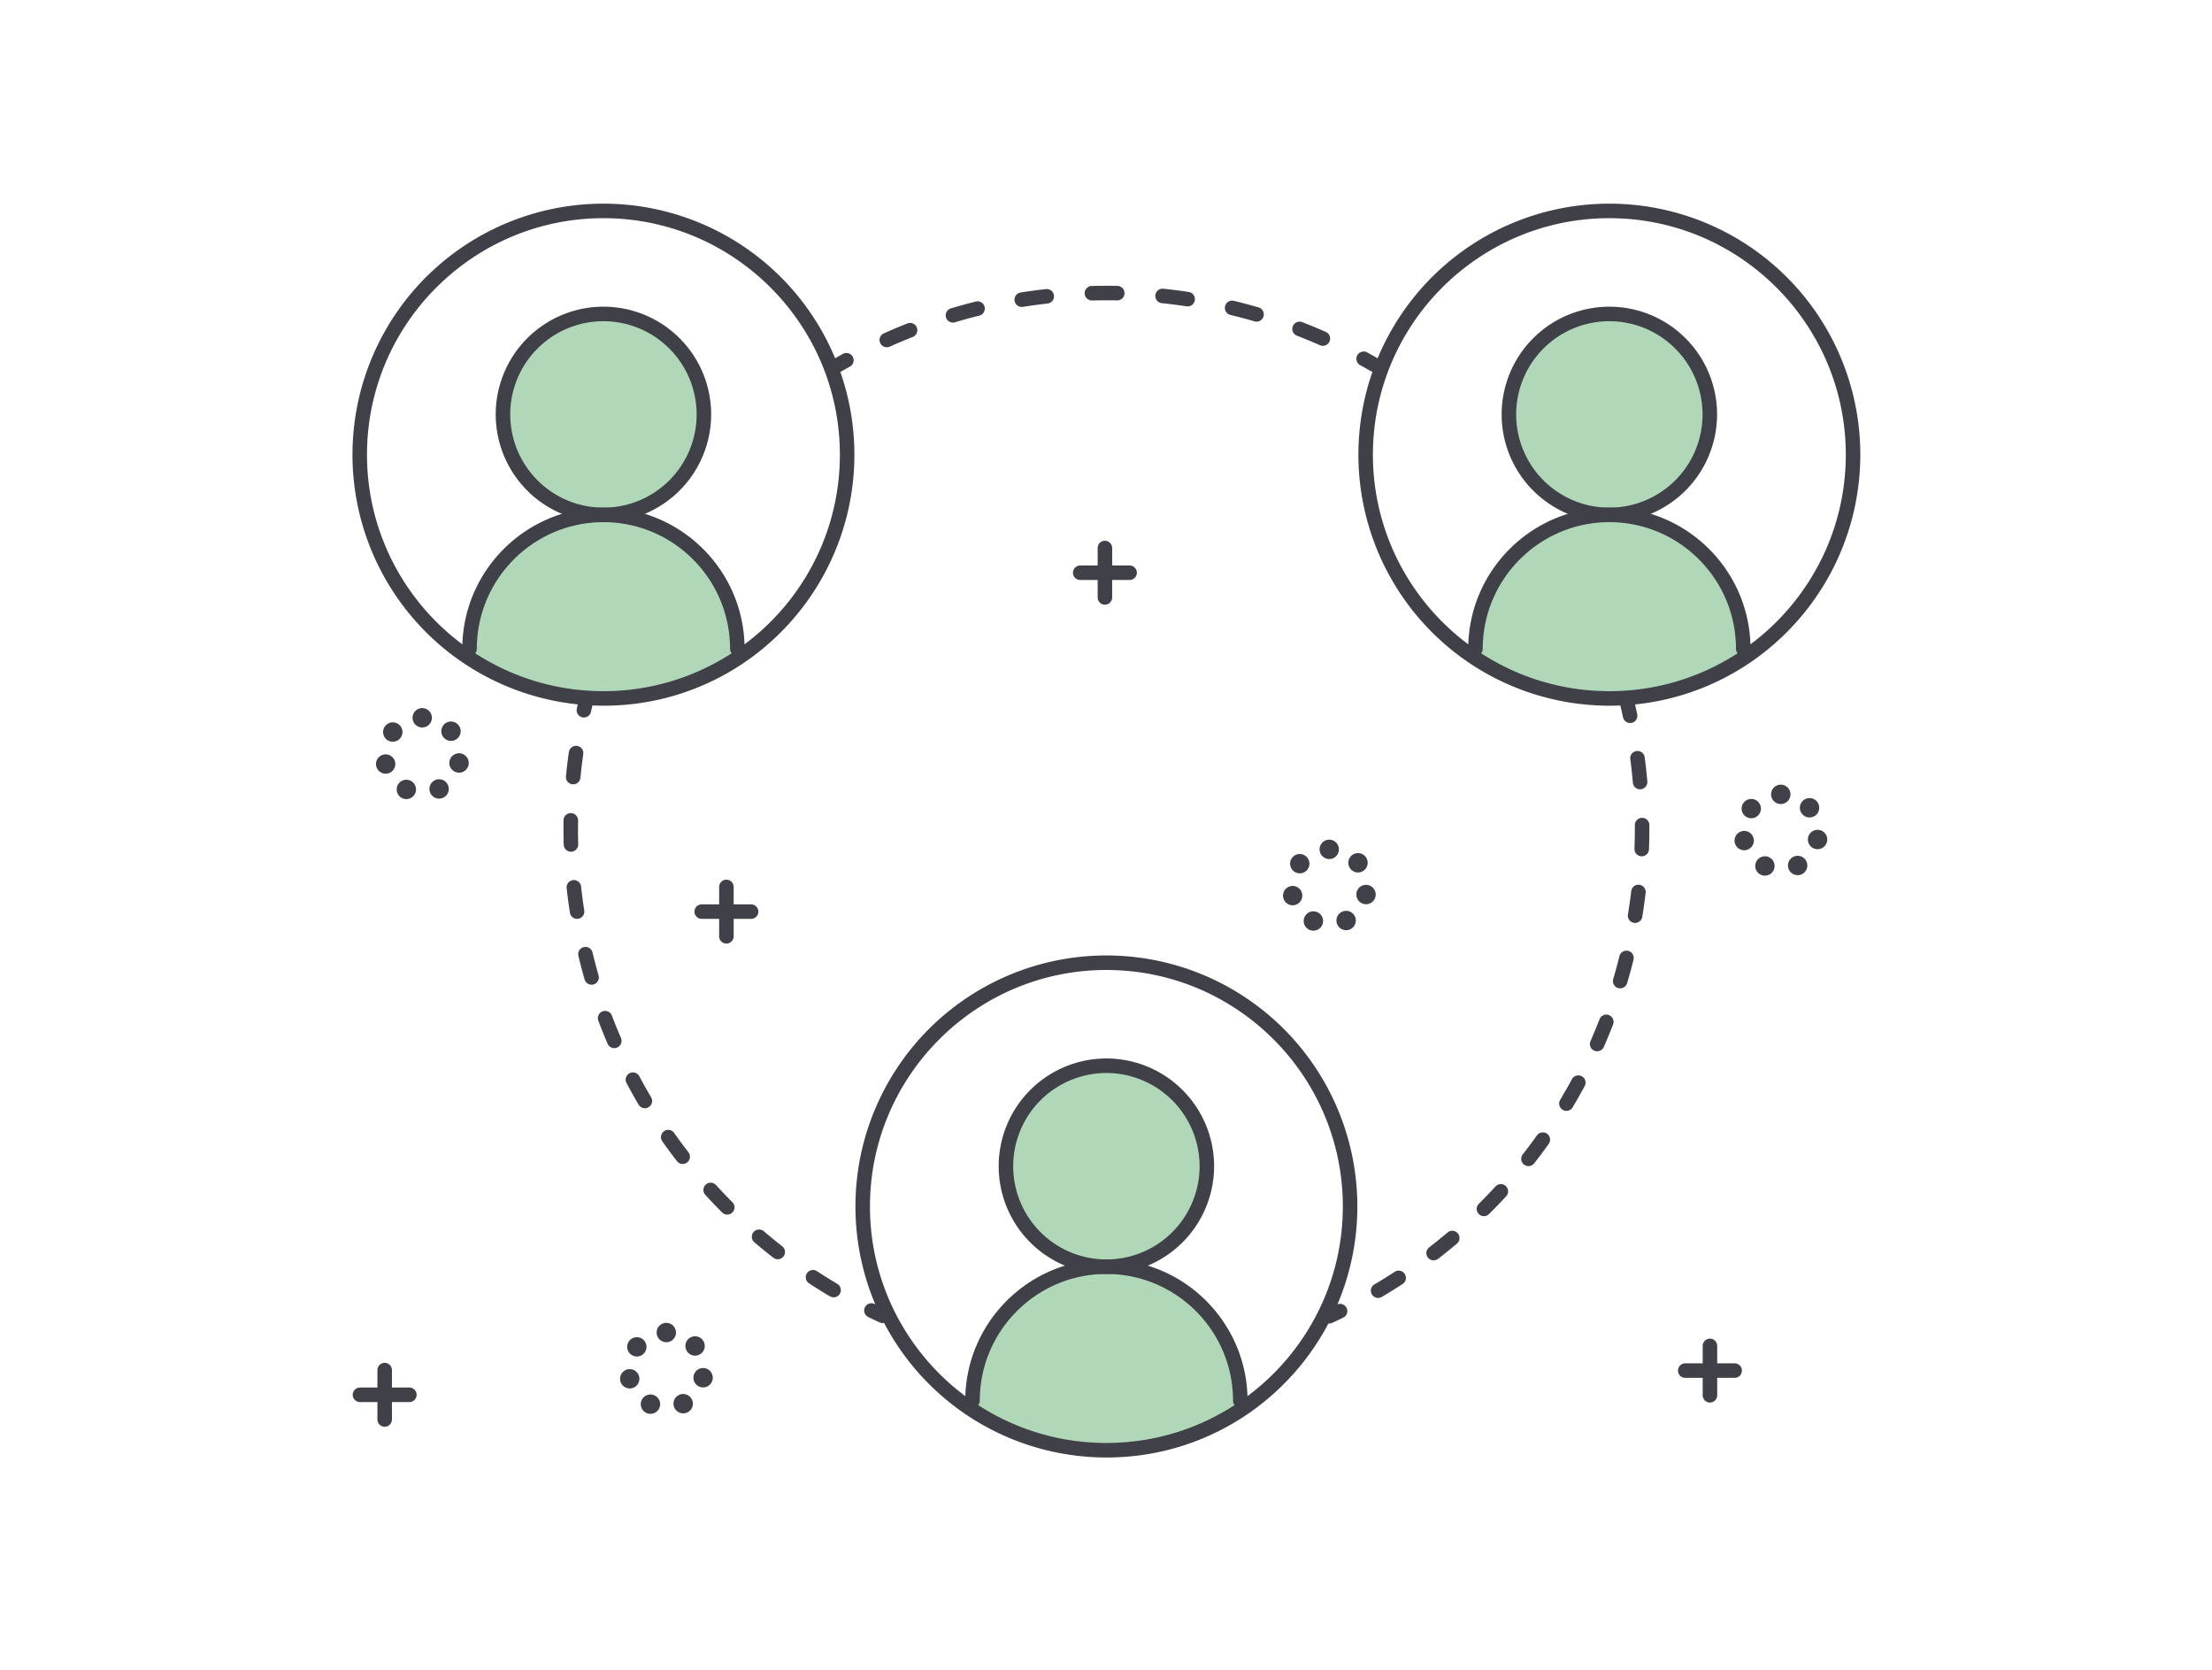 <svg id="Layer_1" data-name="Layer 1" xmlns="http://www.w3.org/2000/svg" viewBox="0 0 2285 1725"><defs><style>.cls-1{fill:#b0d8b8}.cls-2{fill:#5ed45e}.cls-3{fill:#404148}</style></defs><circle class="cls-1" cx="1142.91" cy="1204.44" r="103.77"/><path class="cls-1" d="M1142.91 1308.2a138.29 138.29 0 0 0-138.29 138.3c0 68.32 276.59 68.32 276.59 0a138.3 138.3 0 0 0-138.3-138.3z"/><circle class="cls-1" cx="1662.47" cy="428" r="103.77" transform="rotate(-45 1662.465 428.004)"/><path class="cls-1" d="M1662.47 531.77a138.29 138.29 0 0 0-138.29 138.3c0 68.32 276.59 68.32 276.59 0a138.3 138.3 0 0 0-138.3-138.3z"/><circle class="cls-1" cx="623.35" cy="428" r="103.77" transform="rotate(-45 623.356 428.007)"/><path class="cls-1" d="M623.35 531.77a138.29 138.29 0 0 0-138.29 138.3c0 68.32 276.59 68.32 276.59 0a138.3 138.3 0 0 0-138.3-138.3z"/><path class="cls-2" d="M622.88 531.74h1.35-1.35zM623.09 721.31a250.55 250.55 0 0 1-135-39.38c14.09 26.21 74.51 39.34 135 39.38zM758.59 681.93a250.52 250.52 0 0 1-135 39.38c60.51-.04 120.93-13.17 135-39.38zM622.88 531.74zM623.09 721.31zM1662.47 721.31a250.56 250.56 0 0 1-135.24-39.38c14.09 26.25 74.66 39.38 135.24 39.38zM1797.71 681.93a250.53 250.53 0 0 1-135.24 39.38c60.58 0 121.15-13.13 135.24-39.38zM1662.88 531.74zM1662.88 531.74h1.33-1.33zM1142.88 1308v.24c1.77 0 3.53 0 5.28-.13-1.76-.07-3.51-.11-5.28-.11zM1008 1458.53c29.16 52.27 240.74 52.27 269.91 0a251.85 251.85 0 0 1-269.91 0zM1142.88 1308h-3.7c1.23 0 2.46.08 3.7.08z"/><path class="cls-3" d="M623.35 728.81a259.24 259.24 0 1 1 183.31-75.93 257.58 257.58 0 0 1-183.31 75.93zm0-503.48c-134.67 0-244.24 109.57-244.24 244.24s109.57 244.24 244.24 244.24 244.24-109.56 244.24-244.24S758 225.33 623.35 225.33z"/><path class="cls-3" d="M623.35 539.27A111.27 111.27 0 1 1 734.62 428a111.39 111.39 0 0 1-111.27 111.27zm0-207.53A96.27 96.27 0 1 0 719.62 428a96.38 96.38 0 0 0-96.27-96.26z"/><path class="cls-3" d="M761.65 677.57a7.5 7.5 0 0 1-7.5-7.5c0-72.12-58.68-130.8-130.8-130.8S492.56 598 492.56 670.07a7.5 7.5 0 0 1-15 0c0-80.39 65.4-145.8 145.79-145.8s145.8 65.41 145.8 145.8a7.5 7.5 0 0 1-7.5 7.5zM1662.47 728.81a259.24 259.24 0 1 1 183.31-75.93 257.58 257.58 0 0 1-183.31 75.93zm0-503.48c-134.67 0-244.24 109.57-244.24 244.24s109.57 244.24 244.24 244.24 244.24-109.56 244.24-244.24-109.57-244.24-244.24-244.24z"/><path class="cls-3" d="M1662.47 539.27A111.27 111.27 0 1 1 1773.74 428a111.39 111.39 0 0 1-111.27 111.27zm0-207.53a96.27 96.27 0 1 0 96.27 96.26 96.38 96.38 0 0 0-96.27-96.26z"/><path class="cls-3" d="M1800.77 677.57a7.5 7.5 0 0 1-7.5-7.5c0-72.12-58.68-130.8-130.8-130.8s-130.79 58.73-130.79 130.8a7.5 7.5 0 0 1-15 0c0-80.39 65.4-145.8 145.79-145.8s145.8 65.41 145.8 145.8a7.5 7.5 0 0 1-7.5 7.5zM1142.91 1505.24a259.24 259.24 0 1 1 183.31-75.93 257.58 257.58 0 0 1-183.31 75.93zm0-503.48c-134.67 0-244.24 109.57-244.24 244.24s109.57 244.24 244.24 244.24 244.24-109.57 244.24-244.24-109.57-244.24-244.24-244.24z"/><path class="cls-3" d="M1142.91 1315.7a111.27 111.27 0 1 1 111.27-111.26 111.39 111.39 0 0 1-111.27 111.26zm0-207.53a96.27 96.27 0 1 0 96.27 96.27 96.38 96.38 0 0 0-96.27-96.27z"/><path class="cls-3" d="M1281.21 1454a7.5 7.5 0 0 1-7.5-7.5c0-72.12-58.68-130.8-130.8-130.8s-130.79 58.68-130.79 130.8a7.5 7.5 0 0 1-15 0c0-80.4 65.4-145.8 145.79-145.8s145.8 65.4 145.8 145.8a7.5 7.5 0 0 1-7.5 7.5zM1683.91 746.71a7.48 7.48 0 0 1-7.32-5.92c-.86-4-1.78-8.06-2.73-12a7.5 7.5 0 0 1 14.59-3.49c1 4.07 1.92 8.23 2.8 12.36a7.49 7.49 0 0 1-5.75 8.9 7.17 7.17 0 0 1-1.59.15zM1423.65 1340.46a7.5 7.5 0 0 1-3.81-14c7-4.11 13.93-8.43 20.71-12.85a7.5 7.5 0 1 1 8.19 12.56c-7 4.54-14.13 9-21.28 13.21a7.54 7.54 0 0 1-3.81 1.08zm57.28-38.8a7.5 7.5 0 0 1-4.59-13.44c6.4-4.94 12.78-10.1 19-15.33a7.5 7.5 0 1 1 9.69 11.45 574.998 574.998 0 0 1-19.48 15.75 7.45 7.45 0 0 1-4.62 1.57zm52-45.63a7.5 7.5 0 0 1-5.29-12.82c5.75-5.7 11.44-11.62 16.92-17.57a7.5 7.5 0 1 1 11 10.16c-5.64 6.12-11.48 12.19-17.39 18a7.43 7.43 0 0 1-5.23 2.2zm46-51.73a7.5 7.5 0 0 1-5.9-12.12c5-6.39 9.91-13 14.6-19.55a7.5 7.5 0 0 1 12.22 8.71c-4.83 6.77-9.88 13.52-15 20.08a7.5 7.5 0 0 1-5.95 2.88zm39.18-57.06a7.49 7.49 0 0 1-6.43-11.35c4.16-7 8.22-14.09 12.06-21.22a7.5 7.5 0 1 1 13.2 7.12c-4 7.32-8.12 14.66-12.39 21.8a7.49 7.49 0 0 1-6.47 3.65zm31.75-61.51a7.49 7.49 0 0 1-6.86-10.51c3.25-7.42 6.39-15 9.31-22.57a7.5 7.5 0 1 1 14 5.4c-3 7.77-6.22 15.57-9.57 23.2a7.49 7.49 0 0 1-6.91 4.48zm23.79-65a7.5 7.5 0 0 1-7.19-9.63c2.3-7.78 4.45-15.71 6.39-23.57a7.5 7.5 0 0 1 14.57 3.6c-2 8.08-4.22 16.23-6.58 24.22a7.51 7.51 0 0 1-7.22 5.36zm15.43-67.52a7.17 7.17 0 0 1-1.22-.1 7.5 7.5 0 0 1-6.2-8.61c1.31-8 2.44-16.11 3.39-24.15a7.5 7.5 0 1 1 14.9 1.75c-1 8.26-2.14 16.61-3.48 24.82a7.5 7.5 0 0 1-7.42 6.27zm6.84-68.85h-.28a7.5 7.5 0 0 1-7.22-7.77c.25-6.81.38-13.73.38-20.56v-3.84a7.5 7.5 0 1 1 15-.1v3.94c0 7-.13 14.12-.39 21.11a7.51 7.51 0 0 1-7.52 7.2zm-1.71-69.19a7.5 7.5 0 0 1-7.47-6.85c-.69-8.07-1.58-16.23-2.64-24.25a7.5 7.5 0 1 1 14.87-2c1.09 8.24 2 16.63 2.72 24.92a7.51 7.51 0 0 1-6.83 8.12c-.25.04-.47.04-.68.04zM1373.13 1366.84a7.5 7.5 0 0 1-3.12-14.32c3.71-1.7 7.46-3.47 11.15-5.26a7.5 7.5 0 0 1 6.55 13.49c-3.78 1.84-7.64 3.66-11.46 5.41a7.51 7.51 0 0 1-3.12.68zM863.32 385.87a7.5 7.5 0 0 1-3.8-14c3.63-2.13 7.33-4.24 11-6.28a7.5 7.5 0 1 1 7.3 13.1c-3.57 2-7.18 4-10.71 6.12a7.46 7.46 0 0 1-3.79 1.06zM916.08 358.62a7.5 7.5 0 0 1-3.08-14.34c8-3.59 16.18-7 24.33-10.26a7.5 7.5 0 1 1 5.5 14 516.07 516.07 0 0 0-23.68 10 7.45 7.45 0 0 1-3.07.6zm450.4-1.45a7.6 7.6 0 0 1-3-.64 551.47 551.47 0 0 0-23.74-9.84 7.5 7.5 0 0 1 5.41-14c8.17 3.16 16.38 6.56 24.4 10.11a7.5 7.5 0 0 1-3 14.36zm-382.09-24a7.5 7.5 0 0 1-2.14-14.68c8.39-2.51 17-4.85 25.47-7a7.51 7.51 0 1 1 3.61 14.57c-8.28 2-16.62 4.32-24.79 6.76a7.66 7.66 0 0 1-2.15.36zm313.61-1a7.61 7.61 0 0 1-2.1-.3 531.28 531.28 0 0 0-24.85-6.6 7.5 7.5 0 1 1 3.51-14.59c8.53 2.05 17.12 4.34 25.53 6.79a7.5 7.5 0 0 1-2.09 14.7zM1055.47 317a7.5 7.5 0 0 1-1.17-14.91c8.65-1.37 17.45-2.55 26.17-3.52a7.5 7.5 0 1 1 1.65 14.91c-8.48.94-17 2.09-25.47 3.43a7.91 7.91 0 0 1-1.18.09zm171.33-.55a7.49 7.49 0 0 1-1.14-.09c-8.42-1.28-17-2.38-25.5-3.26a7.5 7.5 0 1 1 1.56-14.92c8.72.91 17.54 2 26.2 3.35a7.5 7.5 0 0 1-1.12 14.92zm-98.74-6.12a7.5 7.5 0 0 1-.19-15c8.76-.23 17.68-.26 26.41-.08a7.5 7.5 0 1 1-.3 15c-8.5-.17-17.18-.14-25.72.09zM1419.43 384.09a7.48 7.48 0 0 1-3.74-1c-3.54-2.05-7.16-4.08-10.75-6.05a7.5 7.5 0 0 1 7.21-13.15c3.69 2 7.41 4.11 11 6.21a7.5 7.5 0 0 1-3.76 14zM911.71 1366.39a7.41 7.41 0 0 1-3.13-.69c-3.82-1.75-7.67-3.58-11.45-5.43a7.5 7.5 0 1 1 6.58-13.47c3.68 1.79 7.43 3.57 11.14 5.28a7.5 7.5 0 0 1-3.14 14.31zM861 1339.76a7.49 7.49 0 0 1-3.82-1c-7.2-4.27-14.4-8.77-21.41-13.36a7.5 7.5 0 1 1 8.23-12.54c6.81 4.47 13.82 8.84 20.83 13a7.5 7.5 0 0 1-3.83 14zm-57.56-39.24a7.44 7.44 0 0 1-4.6-1.58 563.59 563.59 0 0 1-19.56-15.93 7.5 7.5 0 1 1 9.73-11.42c6.2 5.29 12.61 10.51 19 15.51a7.5 7.5 0 0 1-4.61 13.42zm-52.19-46.13a7.48 7.48 0 0 1-5.31-2.2 555.584 555.584 0 0 1-17.41-18.25 7.5 7.5 0 0 1 11.08-10.11c5.49 6 11.19 12 16.95 17.77a7.5 7.5 0 0 1-5.31 12.79zm-46-52.27a7.5 7.5 0 0 1-5.94-2.91 570.184 570.184 0 0 1-15-20.28 7.5 7.5 0 1 1 12.25-8.64c4.7 6.65 9.61 13.29 14.6 19.73a7.51 7.51 0 0 1-5.92 12.1zm-39.11-57.62a7.49 7.49 0 0 1-6.47-3.68c-4.25-7.21-8.4-14.61-12.33-22a7.5 7.5 0 1 1 13.25-7c3.82 7.19 7.86 14.39 12 21.4a7.49 7.49 0 0 1-6.45 11.31zm-31.56-62a7.51 7.51 0 0 1-6.89-4.53c-3.31-7.68-6.49-15.54-9.45-23.37a7.5 7.5 0 1 1 14-5.31c2.89 7.62 6 15.27 9.21 22.74a7.51 7.51 0 0 1-6.89 10.47zm-23.46-65.53a7.5 7.5 0 0 1-7.21-5.42c-2.31-8-4.47-16.23-6.42-24.36a7.5 7.5 0 0 1 14.59-3.5c1.89 7.91 4 15.89 6.25 23.71a7.5 7.5 0 0 1-7.21 9.57zm-15-68a7.49 7.49 0 0 1-7.4-6.35c-1.28-8.27-2.39-16.68-3.3-25a7.5 7.5 0 1 1 14.89-1.62c.88 8.1 2 16.29 3.21 24.33a7.49 7.49 0 0 1-6.26 8.56 7.65 7.65 0 0 1-1.16.05zm-6.32-69.33a7.5 7.5 0 0 1-7.49-7.29c-.16-5.41-.24-10.9-.24-16.32 0-3 0-5.94.07-8.9a7.5 7.5 0 0 1 7.5-7.38h.12a7.49 7.49 0 0 1 7.38 7.61c0 2.88-.07 5.8-.07 8.67 0 5.27.08 10.62.23 15.9a7.5 7.5 0 0 1-7.28 7.71zm2.32-69.64a6.06 6.06 0 0 1-.73 0 7.5 7.5 0 0 1-6.75-8.18c.8-8.34 1.8-16.77 3-25a7.5 7.5 0 1 1 14.85 2.1 551.22 551.22 0 0 0-2.9 24.38 7.5 7.5 0 0 1-7.47 6.7zM603.18 741a8 8 0 0 1-1.67-.18 7.5 7.5 0 0 1-5.66-9c.93-4.09 1.91-8.24 2.94-12.32a7.5 7.5 0 1 1 14.55 3.64c-1 4-2 8-2.86 12a7.49 7.49 0 0 1-7.3 5.86zM667.68 1459.23a10 10 0 0 1-4.82-13.29 10 10 0 0 1 13.29-4.83 10 10 0 0 1 4.85 13.29 10 10 0 0 1-9.07 5.77 10 10 0 0 1-4.25-.94zm29.12-5.06a10 10 0 0 1 4.44-13.42 10 10 0 0 1 13.43 4.43 10 10 0 0 1-4.44 13.43 9.91 9.91 0 0 1-4.49 1.07 10 10 0 0 1-8.94-5.51zm-56-27.92a10 10 0 0 1 7.43-12 10 10 0 0 1 12 7.44 10 10 0 0 1-7.43 12 10.25 10.25 0 0 1-2.31.27 10 10 0 0 1-9.66-7.71zm83.48 6.39a10 10 0 0 1-7.78-11.8 10 10 0 0 1 11.81-7.79 10 10 0 0 1 7.78 11.81 10 10 0 0 1-9.79 8 10 10 0 0 1-1.99-.22zm-72.63-33.87a10 10 0 0 1-1.63-14 10 10 0 0 1 14-1.64 10 10 0 0 1 1.64 14.05 10 10 0 0 1-7.85 3.8 9.91 9.91 0 0 1-6.13-2.21zm58.71-2.28a10 10 0 0 1 1.22-14.09 10 10 0 0 1 14.09 1.23 10 10 0 0 1-1.23 14.09 10 10 0 0 1-6.42 2.34 10 10 0 0 1-7.63-3.57zm-32.07-20.29a10 10 0 0 1 10-10 10 10 0 0 1 10 10 10 10 0 0 1-10 10 10 10 0 0 1-9.97-10zM1352.49 960.23a10 10 0 0 1-4.82-13.29 10 10 0 0 1 13.29-4.83 10 10 0 0 1 4.83 13.29 10 10 0 0 1-9.07 5.77 10 10 0 0 1-4.23-.94zm29.12-5.06a10 10 0 0 1 4.44-13.42 10 10 0 0 1 13.43 4.43 10 10 0 0 1-4.44 13.43 9.91 9.91 0 0 1-4.49 1.07 10 10 0 0 1-8.94-5.51zm-56-27.92a10 10 0 0 1 7.43-12 10 10 0 0 1 12 7.43 10 10 0 0 1-7.43 12 10.25 10.25 0 0 1-2.31.27 10 10 0 0 1-9.66-7.7zm83.48 6.39a10 10 0 0 1-7.78-11.81 10 10 0 0 1 11.81-7.78 10 10 0 0 1 7.78 11.81 10 10 0 0 1-9.79 8 10 10 0 0 1-1.99-.22zm-72.63-33.86a10 10 0 0 1-1.64-14 10 10 0 0 1 14.05-1.63 10 10 0 0 1 1.63 14 10 10 0 0 1-7.85 3.8 10 10 0 0 1-6.16-2.17zm58.71-2.29a10 10 0 0 1 1.22-14.09 10 10 0 0 1 14.09 1.23 10 10 0 0 1-1.23 14.09 10 10 0 0 1-6.42 2.34 10 10 0 0 1-7.63-3.57zm-32.07-20.29a10 10 0 0 1 10-10 10 10 0 0 1 10 10 10 10 0 0 1-10 10 10 10 0 0 1-9.97-10zM415.55 824.34a10 10 0 0 1-4.82-13.29 10 10 0 0 1 13.27-4.83 10 10 0 0 1 4.83 13.29 10 10 0 0 1-9.07 5.77 9.89 9.89 0 0 1-4.21-.94zm29.11-5.06a10 10 0 0 1 4.44-13.43 10 10 0 0 1 13.43 4.44 10 10 0 0 1-4.44 13.43 9.91 9.91 0 0 1-4.49 1.07 10 10 0 0 1-8.94-5.51zm-56-27.93a10 10 0 0 1 7.43-12 10 10 0 0 1 12 7.44 10 10 0 0 1-7.43 12 10.18 10.18 0 0 1-2.31.27 10 10 0 0 1-9.66-7.71zm83.48 6.4a10 10 0 0 1-7.78-11.81 10 10 0 0 1 11.81-7.78A10 10 0 0 1 484 790a10 10 0 0 1-9.78 8 10.07 10.07 0 0 1-2.05-.25zm-72.63-33.87a10 10 0 0 1-1.63-14A10 10 0 0 1 412 748.2a10 10 0 0 1 1.64 14 10 10 0 0 1-7.85 3.79 9.92 9.92 0 0 1-6.25-2.11zm58.71-2.28a10 10 0 0 1 1.22-14.09 10 10 0 0 1 14.09 1.23 10 10 0 0 1-1.22 14.09 10 10 0 0 1-6.43 2.34 10 10 0 0 1-7.63-3.57zm-32.07-20.29a10 10 0 0 1 10-10 10 10 0 0 1 10 10 10 10 0 0 1-10 10 10 10 0 0 1-9.97-10zM1818.93 903.4a10 10 0 0 1-4.83-13.3 10 10 0 0 1 13.3-4.83 10 10 0 0 1 4.82 13.3 10 10 0 0 1-9.07 5.77 10.11 10.11 0 0 1-4.22-.94zm29.12-5.06a10 10 0 0 1 4.43-13.43 10 10 0 0 1 13.43 4.44 10 10 0 0 1-4.44 13.43 10 10 0 0 1-4.48 1.07 10 10 0 0 1-8.94-5.51zm-56-27.93a10 10 0 0 1 7.44-12 10 10 0 0 1 12 7.43 10 10 0 0 1-7.44 12 9.57 9.57 0 0 1-2.3.27 10 10 0 0 1-9.68-7.7zm83.49 6.4a10 10 0 0 1-7.79-11.81 10 10 0 0 1 11.81-7.78 10 10 0 0 1 7.78 11.8 10 10 0 0 1-9.78 8 9.88 9.88 0 0 1-2-.21zm-72.64-33.87a10 10 0 0 1-1.63-14.05 10 10 0 0 1 14-1.63 10 10 0 0 1 1.63 14 10 10 0 0 1-7.85 3.79 10 10 0 0 1-6.13-2.11zm58.71-2.28a10 10 0 0 1 1.23-14.09 10 10 0 0 1 14.09 1.22 10 10 0 0 1-1.22 14.09 9.94 9.94 0 0 1-6.43 2.35 10 10 0 0 1-7.65-3.57zm-32.06-20.29a10 10 0 0 1 10-10 10 10 0 0 1 10 10 10 10 0 0 1-10 10 10 10 0 0 1-9.98-10zM397.38 1473.5a7.5 7.5 0 0 1-7.5-7.5v-51a7.5 7.5 0 0 1 15 0v51a7.5 7.5 0 0 1-7.5 7.5z"/><path class="cls-3" d="M422.88 1448h-51a7.5 7.5 0 0 1 0-15h51a7.5 7.5 0 1 1 0 15zM750.38 974.5a7.5 7.5 0 0 1-7.5-7.5v-51a7.5 7.5 0 0 1 15 0v51a7.5 7.5 0 0 1-7.5 7.5z"/><path class="cls-3" d="M775.88 949h-51a7.5 7.5 0 0 1 0-15h51a7.5 7.5 0 1 1 0 15zM1766.38 1448.5a7.5 7.5 0 0 1-7.5-7.5v-51a7.5 7.5 0 0 1 15 0v51a7.5 7.5 0 0 1-7.5 7.5z"/><path class="cls-3" d="M1791.88 1423h-51a7.5 7.5 0 0 1 0-15h51a7.5 7.5 0 0 1 0 15zM1141.38 624.5a7.5 7.5 0 0 1-7.5-7.5v-51a7.5 7.5 0 0 1 15 0v51a7.5 7.5 0 0 1-7.5 7.5z"/><path class="cls-3" d="M1166.88 599h-51a7.5 7.5 0 0 1 0-15h51a7.5 7.5 0 0 1 0 15z"/></svg>